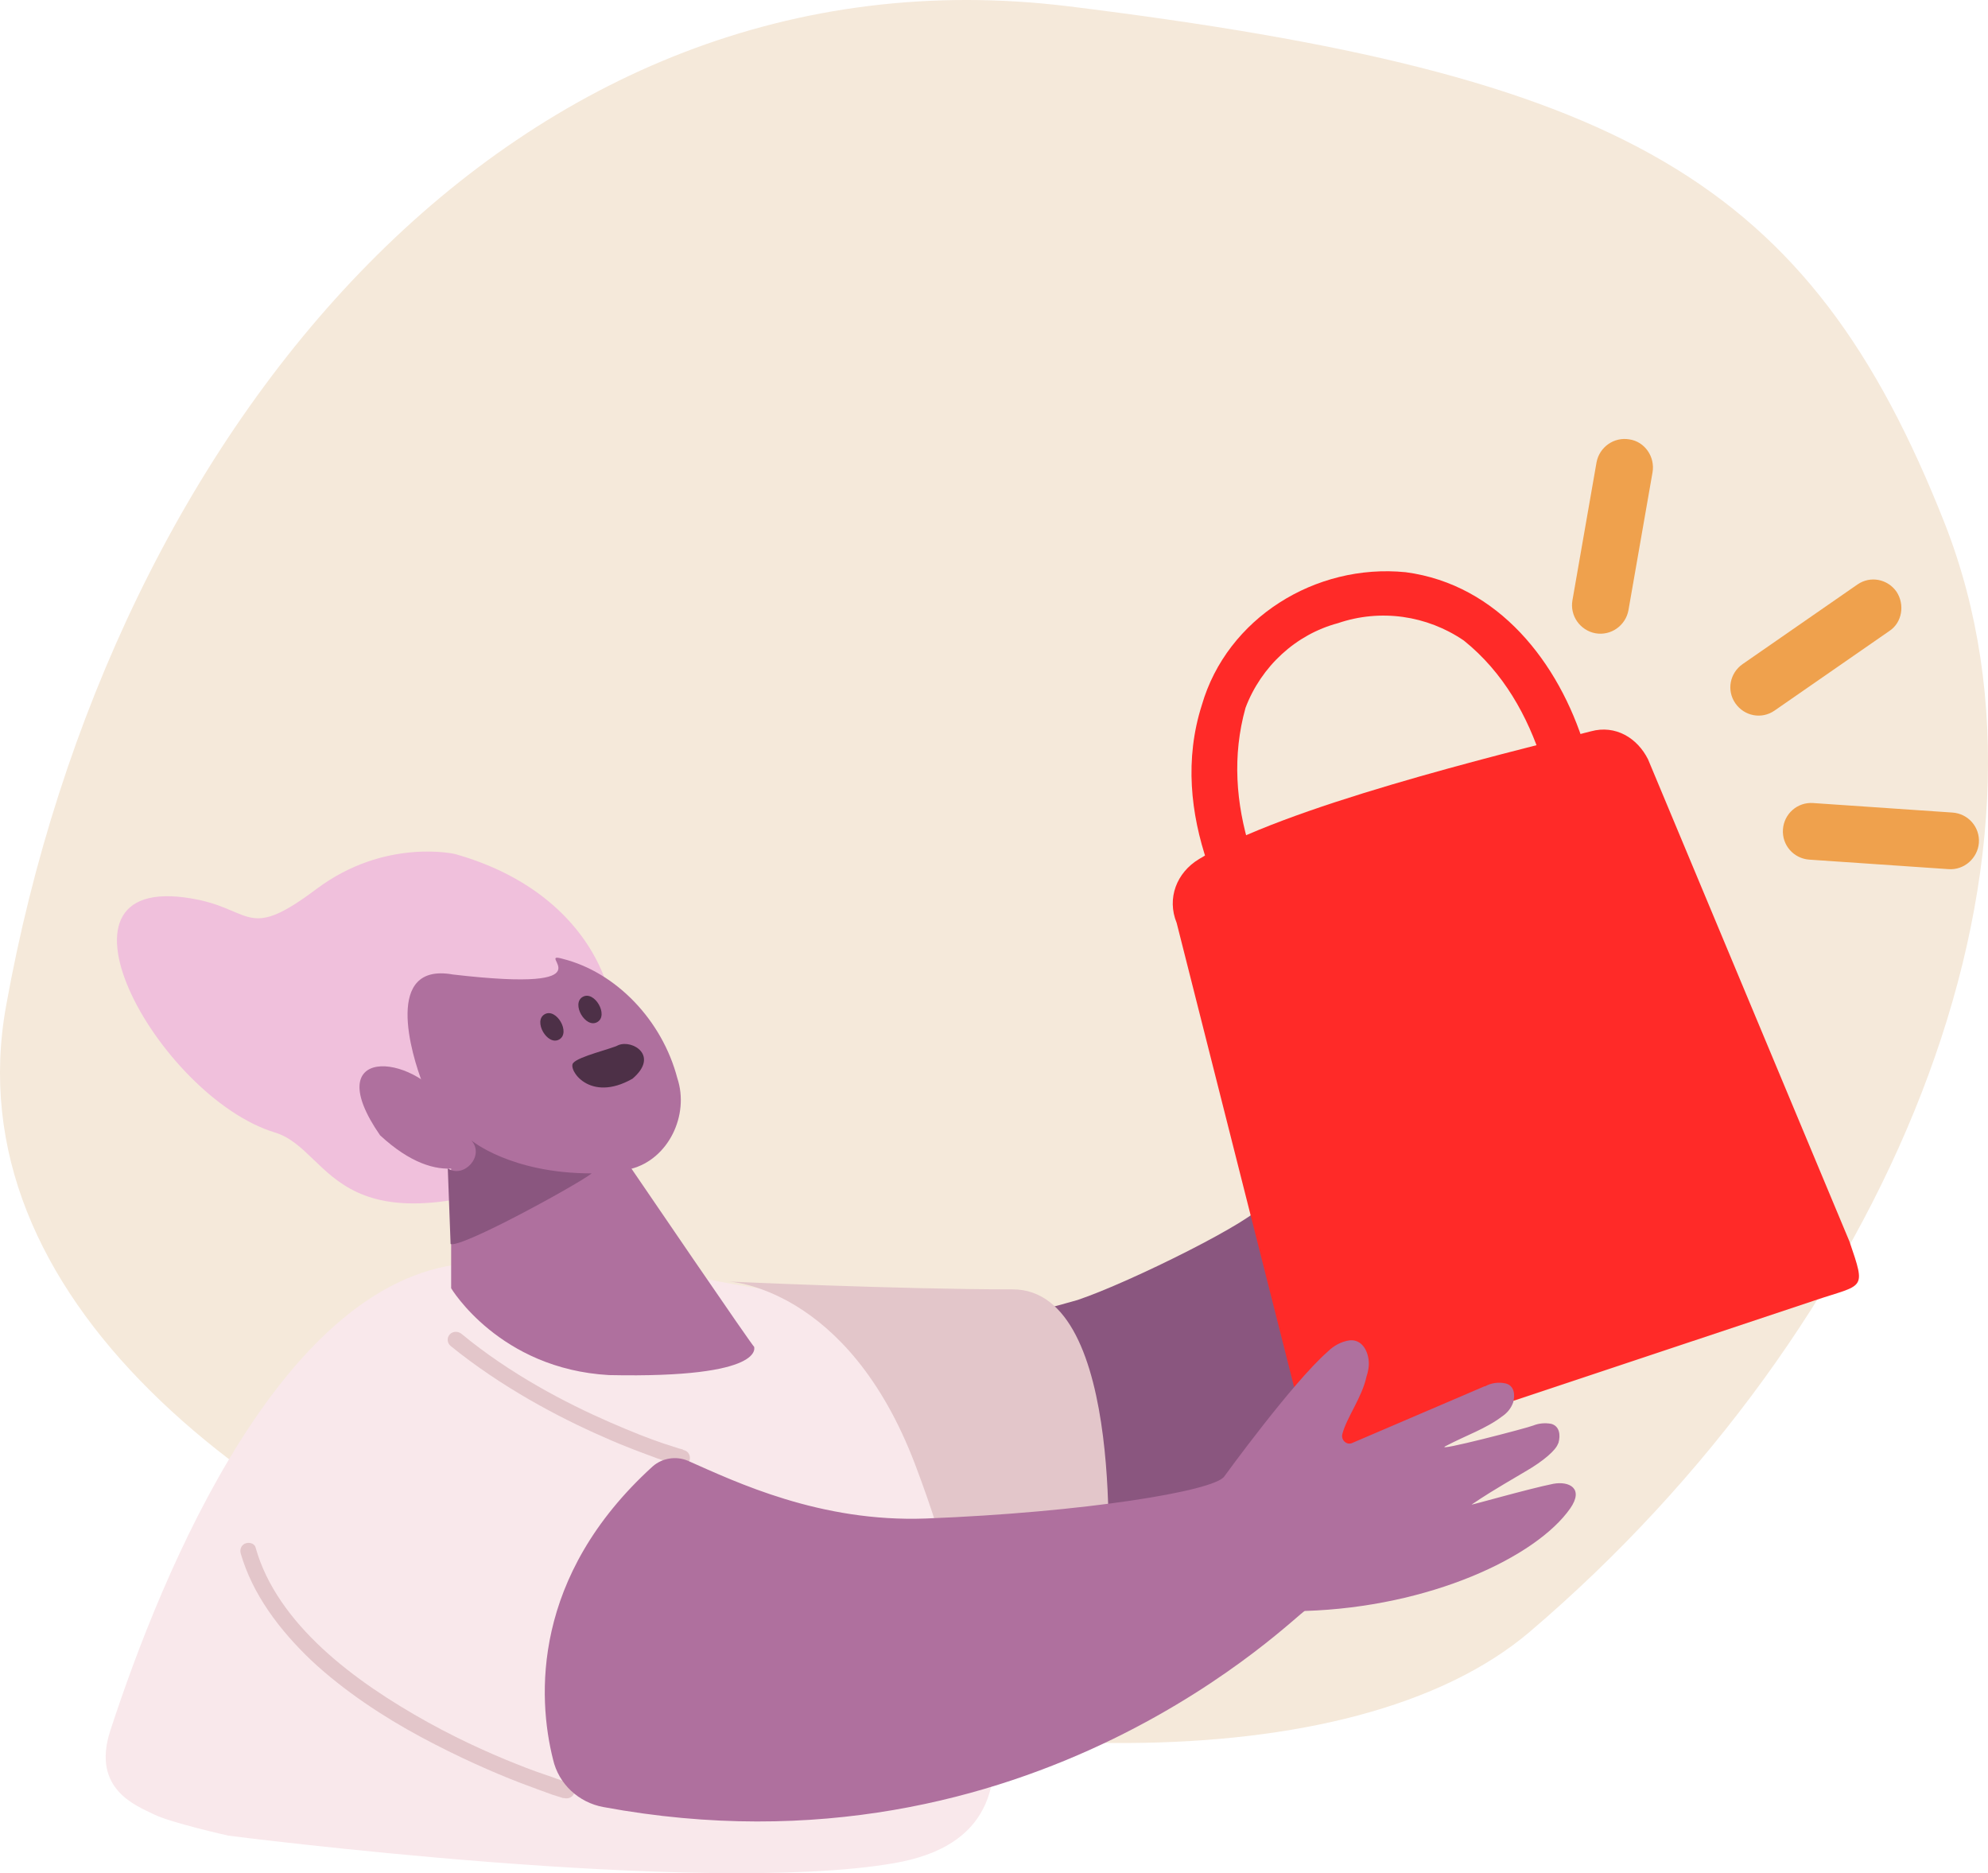 <svg width="449" height="423" viewBox="0 0 449 423" fill="none" xmlns="http://www.w3.org/2000/svg">
<g clip-path="url(#clip0_180_20502)">
<path d="M241.354 1.425C116.308 -13.884 24.895 96.317 1.377 227.14C-22.266 357.964 265.251 436.787 345.538 368.465C425.825 300.017 469.825 196.143 439.228 118.205C408.504 40.267 366.274 16.861 241.354 1.425Z" fill="#F5E9DA"/>
<path fill-rule="evenodd" clip-rule="evenodd" d="M301.159 241.942C297.998 243.714 285.227 271.928 285.227 271.928C284.09 275.218 255.388 289.514 243.377 293.563C197.354 306.975 169.791 298.371 166.251 303.305C138.814 345.437 174.342 360.114 177.883 359.734C236.802 368.844 266.388 353.914 311.147 317.096C316.204 312.415 335.802 294.322 337.952 280.911C339.09 273.067 331.25 241.436 321.009 248.648C318.607 250.166 304.319 261.047 306.342 260.288C301.917 257.378 309.883 236.755 301.159 241.942Z" fill="#8A567F"/>
<path d="M330.745 239.288L299.894 264.086L313.928 301.79C331.377 294.578 349.963 275.6 355.4 267.882C361.342 259.405 337.193 271.804 325.813 277.877L326.319 277.498C338.204 269.653 348.193 263.074 352.239 258.393C359.066 252.193 353.882 247.765 344.779 254.724L329.227 265.225C331.377 263.707 335.17 260.291 342.377 252.32C356.158 237.011 346.043 240.047 339.848 244.855L321.009 257.887C324.17 255.103 327.71 251.308 330.997 246.373C337.825 236.251 333.653 237.39 330.745 239.288Z" fill="#8A567F"/>
<path d="M136.032 241.184C142.86 233.34 138.182 202.848 102.78 192.853C102.78 192.853 86.975 189.184 71.55 200.697C56.251 212.211 57.136 205.885 44.998 203.228C6.561 195.13 35.515 247.637 62.067 255.734C75.849 259.909 74.711 285.72 132.366 261.554C132.366 261.681 102.274 236.503 136.032 241.184Z" fill="#F0C0DC"/>
<path d="M270.813 193.991C265.756 197.027 263.48 202.847 265.756 208.414L293.066 316.337C296.859 327.471 298.756 330.761 309.882 326.965L409.767 293.69C421.02 289.894 421.526 291.539 417.733 280.405L372.216 171.47C369.813 166.662 364.882 163.625 359.319 165.144C338.078 170.584 289.905 182.224 270.813 193.991Z" fill="#FF2A28"/>
<path d="M282.32 191.716C279.159 181.467 278.274 170.713 281.308 159.832C284.848 150.469 292.688 143.258 302.17 140.727C311.78 137.438 322.274 138.956 330.619 144.649C339.596 151.861 345.032 161.73 348.32 171.978C350.469 178.304 360.078 175.141 357.929 168.689C352.113 149.71 338.458 131.997 317.469 129.214C297.113 127.189 277.136 139.589 271.446 159.199C267.527 171.472 268.917 183.745 272.711 194.879C274.101 201.205 283.711 198.042 282.32 191.716Z" fill="#FF2A28"/>
<path fill-rule="evenodd" clip-rule="evenodd" d="M202.032 420.72C158.538 428.311 51.572 414.52 51.572 414.52C51.572 414.52 38.549 411.61 34.756 409.713C30.963 407.815 20.595 404.146 24.894 390.861C36.653 354.802 64.343 287.239 106.825 285.215C106.825 285.215 143.492 306.344 156.136 287.998C156.136 287.998 179.906 294.451 222.641 294.451C237.182 311.784 212.779 345.945 212.779 345.945C212.653 364.671 245.526 413.129 202.032 420.72Z" fill="#F9E8EB"/>
<path d="M164.481 289.391C164.481 289.391 202.791 291.162 228.71 291.162C254.63 291.162 250.078 357.459 250.078 357.459L218.09 386.433C218.09 386.433 222.009 371.124 206.71 330.763C191.412 290.403 164.481 289.391 164.481 289.391Z" fill="#E3C6CA"/>
<path fill-rule="evenodd" clip-rule="evenodd" d="M102.273 220.057C86.722 217.273 92.791 237.896 95.572 244.981C109.48 276.232 125.159 267.249 142.48 263.96C150.952 261.809 155.756 251.814 152.975 243.463C149.561 230.431 139.193 219.55 127.055 216.514C120.354 214.616 139.193 224.358 102.273 220.057Z" fill="#AF709E"/>
<path d="M134.895 230.808C132.239 232.326 128.952 226.633 131.607 225.114C134.262 223.596 137.55 229.29 134.895 230.808Z" fill="#4D3047"/>
<path d="M126.297 234.734C123.642 236.252 120.354 230.558 123.009 229.04C125.665 227.522 128.952 233.215 126.297 234.734Z" fill="#4D3047"/>
<path d="M142.86 243.588C133.124 249.155 128.193 241.438 129.458 240.046C130.722 238.528 138.056 236.883 139.699 235.997C142.86 234.732 148.929 238.401 142.86 243.588Z" fill="#4D3047"/>
<path fill-rule="evenodd" clip-rule="evenodd" d="M142.227 263.326C142.227 263.326 119.342 271.297 105.814 257C101.768 263.706 96.584 254.217 101.894 261.302V290.908C101.894 290.908 112.768 309.127 137.549 310.519C173.457 311.278 170.296 304.066 170.296 304.066C170.929 305.458 142.227 263.326 142.227 263.326Z" fill="#AF709E"/>
<path fill-rule="evenodd" clip-rule="evenodd" d="M55.619 348.473C54.608 348.726 54.102 349.739 54.355 350.751C57.01 359.987 63.079 368.084 70.412 375.043C77.746 381.875 86.596 387.695 95.067 392.25C103.539 396.805 111.63 400.347 117.573 402.625C120.607 403.763 123.01 404.649 124.78 405.282C125.665 405.535 126.297 405.788 126.803 405.914C127.056 406.041 127.182 406.041 127.309 406.041H127.435C127.435 406.041 127.435 406.041 127.941 404.269L127.435 406.041C128.447 406.294 129.458 405.788 129.711 404.776C129.964 403.763 129.458 402.751 128.447 402.498H128.32C128.194 402.498 128.067 402.372 127.814 402.372C127.309 402.245 126.676 401.992 125.918 401.739C124.274 401.106 121.745 400.347 118.837 399.209C112.895 396.931 104.929 393.515 96.711 388.96C88.493 384.406 79.895 378.839 72.814 372.259C65.734 365.68 60.171 358.089 57.769 349.612C57.642 348.726 56.63 348.22 55.619 348.473Z" fill="#E3C6CA"/>
<path fill-rule="evenodd" clip-rule="evenodd" d="M101.515 301.408C100.883 302.167 101.01 303.306 101.768 303.939C113.148 313.175 126.044 320.007 136.159 324.435C141.217 326.712 145.515 328.231 148.55 329.369C150.067 329.875 151.332 330.255 152.09 330.635C152.469 330.761 152.849 330.888 153.102 330.888C153.228 330.888 153.355 330.888 153.355 331.014H153.481C153.481 331.014 153.481 331.014 153.987 329.243L153.481 331.014C154.492 331.267 155.504 330.761 155.757 329.749C156.01 328.737 155.504 327.725 154.492 327.472C154.492 327.472 154.366 327.472 154.24 327.345C153.987 327.219 153.734 327.219 153.355 327.092C152.596 326.839 151.332 326.459 149.814 325.953C146.78 324.941 142.607 323.296 137.676 321.145C127.814 316.844 115.171 310.265 104.171 301.155C103.286 300.522 102.148 300.649 101.515 301.408Z" fill="#E3C6CA"/>
<path d="M85.837 256.366C99.492 269.018 108.595 262.692 110.618 259.15L101.009 249.407C92.917 237.514 71.928 236.249 85.837 256.366Z" fill="#AF709E"/>
<path d="M101.768 280.914C104.17 281.927 130.848 267.25 133.63 264.973C115.297 264.973 106.446 257.508 106.446 257.508C109.607 261.05 104.676 266.238 101.136 263.834L101.768 280.914Z" fill="#8A567F"/>
<path fill-rule="evenodd" clip-rule="evenodd" d="M428.354 133.641C426.331 130.731 422.412 129.972 419.503 131.996L393.584 149.962C390.676 151.987 389.917 155.909 391.94 158.819C393.963 161.729 397.883 162.488 400.791 160.463L426.71 142.497C429.618 140.6 430.251 136.551 428.354 133.641Z" fill="#EFA14D"/>
<path fill-rule="evenodd" clip-rule="evenodd" d="M368.044 99.226C364.504 98.594 361.216 100.998 360.584 104.414L355.147 135.538C354.515 139.081 356.918 142.37 360.331 143.003C363.872 143.635 367.159 141.232 367.791 137.815L373.228 106.691C373.86 103.148 371.458 99.732 368.044 99.226Z" fill="#EFA14D"/>
<path fill-rule="evenodd" clip-rule="evenodd" d="M446.94 190.324C447.193 186.781 444.538 183.745 440.998 183.492L409.515 181.341C405.975 181.088 402.94 183.745 402.688 187.287C402.435 190.83 405.09 193.867 408.63 194.12L440.113 196.27C443.653 196.524 446.687 193.74 446.94 190.324Z" fill="#EFA14D"/>
<path fill-rule="evenodd" clip-rule="evenodd" d="M147.411 331.142C149.561 329.244 152.722 328.738 155.377 329.877C166.25 334.685 185.216 343.794 209.113 342.909C244.894 341.517 274.227 336.709 276.503 333.419C276.503 333.419 291.929 312.164 299.894 305.205C301.158 303.94 302.929 302.928 304.825 302.675C307.48 302.422 308.871 304.826 309.124 307.229C309.25 308.495 308.998 309.76 308.618 310.899C307.607 315.58 304.193 320.008 303.181 323.804C302.802 325.196 304.193 326.461 305.457 325.828L335.296 313.049C335.296 313.049 335.296 313.049 335.423 313.049C336.814 312.29 338.457 312.037 340.101 312.417C341.998 312.923 342.25 314.947 341.745 316.719C341.239 318.11 340.354 319.123 339.216 319.882C335.549 322.665 331.25 324.057 326.446 326.587C323.791 327.979 345.158 322.412 346.296 321.906C347.561 321.4 348.952 321.273 350.342 321.526C352.239 322.033 352.492 324.057 351.986 325.828C351.986 325.955 351.86 325.955 351.86 326.081C351.354 327.473 348.699 329.877 344.526 332.281C336.561 336.962 335.423 337.721 332.388 339.746C332.009 339.999 345.158 336.203 350.848 335.064C354.388 334.432 357.802 336.076 354.641 340.631C346.929 351.639 322.906 362.899 294.71 363.785C293.446 363.785 233.388 426.034 136.285 408.067C130.722 407.055 126.17 402.88 124.906 397.313C121.365 383.269 120.101 355.94 147.411 331.142Z" fill="#AF709E"/>
</g>
<defs>
<clipPath id="clip0_180_20502">
<rect width="449" height="423" fill="white"/>
</clipPath>
</defs>
</svg>
